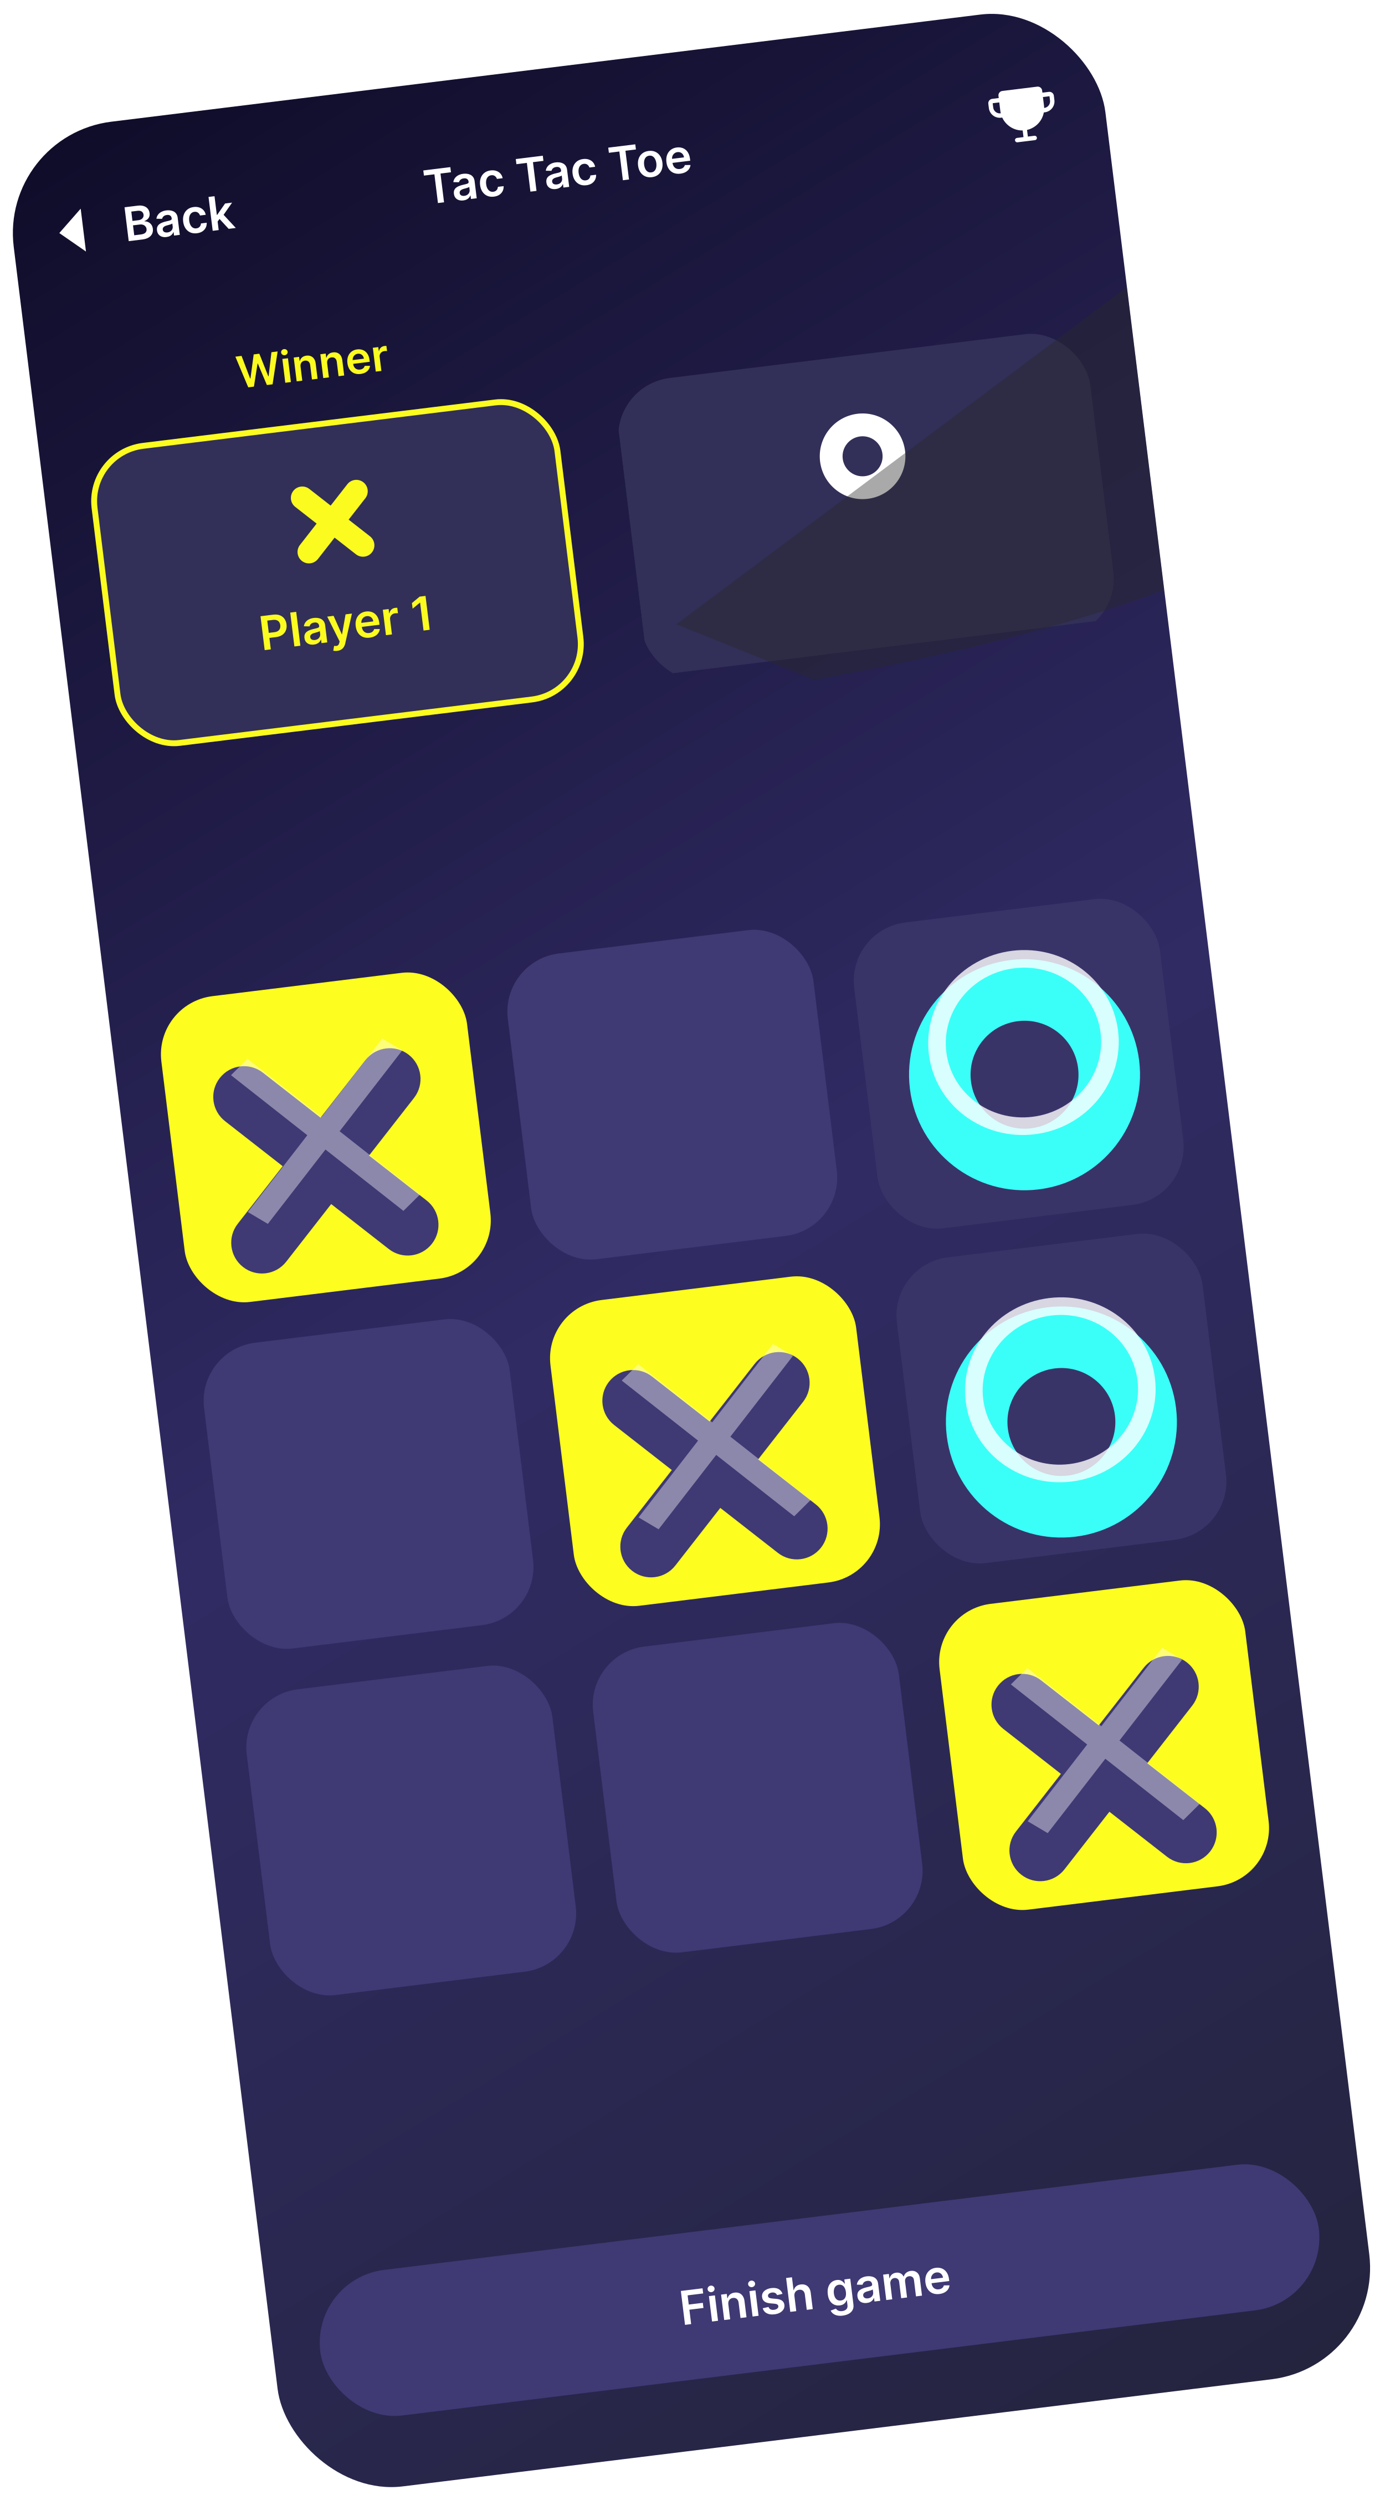 <svg width="312" height="563" viewBox="0 0 312 563" fill="none" xmlns="http://www.w3.org/2000/svg">
<g clip-path="url(#clip0_1274_16999)">
<rect y="30.496" width="247.783" height="536.532" rx="25.278" transform="rotate(-7.025 0 30.496)" fill="url(#paint0_linear_1274_16999)"/>
<rect x="34.736" y="225.941" width="69.379" height="69.379" rx="13.215" transform="rotate(-7.025 34.736 225.941)" fill="#FDFD20"/>
<rect x="44.352" y="303.98" width="69.379" height="69.379" rx="13.215" transform="rotate(-7.025 44.352 303.98)" fill="#3F3974"/>
<rect x="53.969" y="382.02" width="69.379" height="69.379" rx="13.215" transform="rotate(-7.025 53.969 382.02)" fill="#3F3974"/>
<rect x="112.775" y="216.324" width="69.379" height="69.379" rx="13.215" transform="rotate(-7.025 112.775 216.324)" fill="#3F3974"/>
<rect x="122.392" y="294.364" width="69.379" height="69.379" rx="13.215" transform="rotate(-7.025 122.392 294.364)" fill="#FDFD20"/>
<g filter="url(#filter0_di_1274_16999)">
<path fill-rule="evenodd" clip-rule="evenodd" d="M180.918 310.377C183.273 307.36 182.737 303.005 179.72 300.65C176.703 298.295 172.348 298.832 169.993 301.849L159.865 314.824L146.889 304.696C143.872 302.341 139.517 302.877 137.162 305.894C134.808 308.911 135.344 313.266 138.361 315.621L151.337 325.749L141.208 338.725C138.853 341.742 139.39 346.096 142.407 348.451C145.424 350.806 149.778 350.27 152.133 347.253L162.262 334.277L175.237 344.406C178.254 346.761 182.609 346.224 184.964 343.207C187.319 340.19 186.782 335.836 183.765 333.481L170.79 323.352L180.918 310.377Z" fill="#3F3974"/>
</g>
<g opacity="0.8" filter="url(#filter1_f_1274_16999)">
<path d="M174.626 305.237L175.636 303.531L174.131 302.639L173.059 304.022L174.626 305.237ZM175.698 305.872L177.265 307.086L178.64 305.311L176.708 304.167L175.698 305.872ZM160.785 323.098L159.559 324.656L161.128 325.89L162.351 324.312L160.785 323.098ZM143.939 309.846L145.164 308.288L143.789 307.206L142.545 308.436L143.939 309.846ZM143.052 310.722L141.658 309.313L140.062 310.892L141.827 312.28L143.052 310.722ZM160.027 324.075L161.594 325.289L162.799 323.734L161.252 322.517L160.027 324.075ZM146.798 341.146L145.231 339.932L143.856 341.707L145.788 342.851L146.798 341.146ZM147.871 341.782L146.86 343.487L148.366 344.379L149.437 342.996L147.871 341.782ZM160.999 324.84L162.225 323.282L160.655 322.047L159.432 323.626L160.999 324.84ZM178.758 338.81L177.533 340.368L178.908 341.45L180.152 340.22L178.758 338.81ZM179.644 337.934L181.038 339.343L182.635 337.764L180.87 336.376L179.644 337.934ZM161.757 323.862L160.19 322.648L158.984 324.204L160.531 325.42L161.757 323.862ZM173.615 306.942L174.687 307.577L176.708 304.167L175.636 303.531L173.615 306.942ZM162.351 324.312L176.192 306.451L173.059 304.022L159.218 321.883L162.351 324.312ZM142.713 311.404L159.559 324.656L162.01 321.54L145.164 308.288L142.713 311.404ZM144.446 312.131L145.333 311.255L142.545 308.436L141.658 309.313L144.446 312.131ZM161.252 322.517L144.278 309.164L141.827 312.28L158.801 325.633L161.252 322.517ZM148.365 342.36L161.594 325.289L158.46 322.861L145.231 339.932L148.365 342.36ZM148.881 340.076L147.809 339.441L145.788 342.851L146.86 343.487L148.881 340.076ZM159.432 323.626L146.304 340.567L149.437 342.996L162.566 326.054L159.432 323.626ZM179.984 337.252L162.225 323.282L159.773 326.398L177.533 340.368L179.984 337.252ZM178.25 336.524L177.364 337.401L180.152 340.22L181.038 339.343L178.25 336.524ZM160.531 325.42L178.419 339.492L180.87 336.376L162.982 322.304L160.531 325.42ZM174.131 304.658L160.19 322.648L163.324 325.077L177.265 307.086L174.131 304.658Z" fill="white" fill-opacity="0.5"/>
</g>
<rect x="132.008" y="372.403" width="69.379" height="69.379" rx="13.215" transform="rotate(-7.025 132.008 372.403)" fill="#3F3974"/>
<g filter="url(#filter2_i_1274_16999)">
<rect x="190.815" y="206.708" width="69.379" height="69.379" rx="13.215" transform="rotate(-7.025 190.815 206.708)" fill="#393468"/>
</g>
<rect x="200.431" y="284.747" width="69.379" height="69.379" rx="13.215" transform="rotate(-7.025 200.431 284.747)" fill="#393468"/>
<rect x="210.048" y="362.787" width="69.379" height="69.379" rx="13.215" transform="rotate(-7.025 210.048 362.787)" fill="#FDFD20"/>
<g filter="url(#filter3_di_1274_16999)">
<path fill-rule="evenodd" clip-rule="evenodd" d="M268.574 378.799C270.929 375.783 270.392 371.428 267.376 369.073C264.359 366.718 260.004 367.254 257.649 370.271L247.52 383.247L234.545 373.118C231.528 370.763 227.173 371.3 224.818 374.317C222.463 377.334 223 381.689 226.017 384.044L238.992 394.172L228.864 407.148C226.509 410.165 227.045 414.519 230.062 416.874C233.079 419.229 237.434 418.693 239.789 415.676L249.918 402.7L262.893 412.829C265.91 415.184 270.265 414.647 272.62 411.63C274.975 408.613 274.438 404.258 271.421 401.903L258.446 391.775L268.574 378.799Z" fill="#3F3974"/>
</g>
<g opacity="0.8" filter="url(#filter4_f_1274_16999)">
<path d="M262.282 373.66L263.292 371.954L261.787 371.062L260.715 372.445L262.282 373.66ZM263.354 374.295L264.921 375.509L266.296 373.734L264.365 372.59L263.354 374.295ZM248.441 391.521L247.215 393.079L248.785 394.313L250.008 392.735L248.441 391.521ZM231.595 378.269L232.82 376.711L231.445 375.629L230.201 376.859L231.595 378.269ZM230.709 379.145L229.315 377.736L227.718 379.315L229.483 380.703L230.709 379.145ZM247.683 392.498L249.25 393.713L250.455 392.157L248.909 390.94L247.683 392.498ZM234.455 409.569L232.888 408.355L231.512 410.13L233.444 411.274L234.455 409.569ZM235.527 410.205L234.516 411.91L236.022 412.802L237.094 411.419L235.527 410.205ZM248.655 393.263L249.881 391.705L248.312 390.471L247.088 392.049L248.655 393.263ZM266.414 407.233L265.189 408.791L266.564 409.873L267.808 408.643L266.414 407.233ZM267.301 406.357L268.695 407.766L270.291 406.187L268.526 404.799L267.301 406.357ZM249.413 392.285L247.846 391.071L246.641 392.627L248.187 393.843L249.413 392.285ZM261.271 375.365L262.344 376L264.365 372.59L263.292 371.954L261.271 375.365ZM250.008 392.735L263.849 374.874L260.715 372.445L246.874 390.306L250.008 392.735ZM230.369 379.827L247.215 393.079L249.666 389.963L232.82 376.711L230.369 379.827ZM232.103 380.554L232.989 379.678L230.201 376.859L229.315 377.736L232.103 380.554ZM248.909 390.94L231.934 377.587L229.483 380.703L246.458 394.056L248.909 390.94ZM236.021 410.783L249.25 393.713L246.116 391.284L232.888 408.355L236.021 410.783ZM236.537 408.499L235.465 407.864L233.444 411.274L234.516 411.91L236.537 408.499ZM247.088 392.049L233.96 408.99L237.094 411.419L250.222 394.477L247.088 392.049ZM267.64 405.675L249.881 391.705L247.43 394.821L265.189 408.791L267.64 405.675ZM265.907 404.948L265.02 405.824L267.808 408.643L268.695 407.766L265.907 404.948ZM248.187 393.843L266.075 407.915L268.526 404.799L250.639 390.727L248.187 393.843ZM261.787 373.081L247.846 391.071L250.98 393.5L264.921 375.509L261.787 373.081Z" fill="white" fill-opacity="0.5"/>
</g>
<g filter="url(#filter5_di_1274_16999)">
<path fill-rule="evenodd" clip-rule="evenodd" d="M229.311 224.667C222.647 225.488 217.911 231.556 218.732 238.219C219.553 244.883 225.621 249.619 232.285 248.798C238.948 247.977 243.684 241.909 242.863 235.246C242.042 228.582 235.975 223.846 229.311 224.667ZM204.977 239.915C203.219 225.654 213.355 212.669 227.616 210.912C241.876 209.154 254.861 219.29 256.619 233.551C258.376 247.811 248.24 260.796 233.98 262.554C219.719 264.311 206.734 254.175 204.977 239.915Z" fill="#3AFFF8"/>
</g>
<g opacity="0.8" filter="url(#filter6_f_1274_16999)">
<ellipse cx="230.556" cy="234.765" rx="19.492" ry="18.831" transform="rotate(-7.025 230.556 234.765)" stroke="white" stroke-width="3.965"/>
</g>
<g filter="url(#filter7_di_1274_16999)">
<path fill-rule="evenodd" clip-rule="evenodd" d="M237.616 302.868C230.953 303.69 226.216 309.757 227.037 316.421C227.859 323.084 233.926 327.82 240.59 326.999C247.253 326.178 251.989 320.111 251.168 313.447C250.347 306.784 244.28 302.047 237.616 302.868ZM213.282 318.116C211.525 303.855 221.661 290.87 235.921 289.113C250.182 287.356 263.167 297.492 264.924 311.752C266.681 326.013 256.545 338.998 242.285 340.755C228.024 342.512 215.039 332.376 213.282 318.116Z" fill="#3AFFF8"/>
</g>
<g opacity="0.8" filter="url(#filter8_f_1274_16999)">
<ellipse cx="238.861" cy="312.967" rx="19.492" ry="18.831" transform="rotate(-7.025 238.861 312.967)" stroke="white" stroke-width="3.965"/>
</g>
<g filter="url(#filter9_di_1274_16999)">
<path fill-rule="evenodd" clip-rule="evenodd" d="M93.263 241.953C95.618 238.936 95.081 234.582 92.064 232.227C89.047 229.872 84.692 230.408 82.337 233.425L72.209 246.401L59.233 236.272C56.216 233.917 51.862 234.454 49.507 237.471C47.152 240.488 47.688 244.842 50.705 247.197L63.681 257.326L53.552 270.301C51.197 273.318 51.734 277.673 54.751 280.028C57.768 282.383 62.123 281.846 64.478 278.829L74.606 265.854L87.582 275.982C90.599 278.337 94.953 277.801 97.308 274.784C99.663 271.767 99.126 267.412 96.11 265.057L83.134 254.929L93.263 241.953Z" fill="#3F3974"/>
</g>
<g opacity="0.8" filter="url(#filter10_f_1274_16999)">
<path d="M86.6 236.463L87.61 234.758L86.105 233.866L85.033 235.249L86.6 236.463ZM87.672 237.099L89.239 238.313L90.614 236.538L88.683 235.393L87.672 237.099ZM72.759 254.324L71.533 255.882L73.103 257.117L74.326 255.538L72.759 254.324ZM55.913 241.072L57.138 239.514L55.763 238.432L54.519 239.663L55.913 241.072ZM55.026 241.949L53.632 240.539L52.036 242.118L53.801 243.507L55.026 241.949ZM72.001 255.302L73.568 256.516L74.773 254.961L73.227 253.744L72.001 255.302ZM58.772 272.373L57.206 271.159L55.83 272.934L57.762 274.078L58.772 272.373ZM59.845 273.008L58.834 274.714L60.34 275.606L61.412 274.223L59.845 273.008ZM72.973 256.067L74.199 254.509L72.629 253.274L71.406 254.852L72.973 256.067ZM90.732 270.037L89.507 271.595L90.882 272.677L92.126 271.446L90.732 270.037ZM91.618 269.16L93.013 270.57L94.609 268.991L92.844 267.602L91.618 269.16ZM73.731 255.089L72.164 253.875L70.959 255.43L72.505 256.647L73.731 255.089ZM85.589 238.169L86.661 238.804L88.683 235.393L87.61 234.758L85.589 238.169ZM74.326 255.538L88.166 237.678L85.033 235.249L71.192 253.11L74.326 255.538ZM54.687 242.63L71.533 255.882L73.984 252.766L57.138 239.514L54.687 242.63ZM56.42 243.358L57.307 242.481L54.519 239.663L53.632 240.539L56.42 243.358ZM73.227 253.744L56.252 240.391L53.801 243.507L70.776 256.86L73.227 253.744ZM60.339 273.587L73.568 256.516L70.434 254.088L57.206 271.159L60.339 273.587ZM60.855 271.303L59.783 270.668L57.762 274.078L58.834 274.714L60.855 271.303ZM71.406 254.852L58.278 271.794L61.412 274.223L74.54 257.281L71.406 254.852ZM91.958 268.479L74.199 254.509L71.748 257.625L89.507 271.595L91.958 268.479ZM90.225 267.751L89.338 268.628L92.126 271.446L93.013 270.57L90.225 267.751ZM72.505 256.647L90.393 270.718L92.844 267.602L74.957 253.531L72.505 256.647ZM86.105 235.885L72.164 253.875L75.298 256.303L89.239 238.313L86.105 235.885Z" fill="white" fill-opacity="0.5"/>
</g>
<g filter="url(#filter11_d_1274_16999)">
<rect x="19.031" y="98.72" width="106.381" height="68.718" rx="13.215" transform="rotate(-7.025 19.031 98.72)" fill="#322F58"/>
<rect x="19.767" y="99.295" width="105.06" height="67.397" rx="12.554" transform="rotate(-7.025 19.767 99.295)" stroke="#FBFB20" stroke-width="1.322"/>
</g>
<path d="M59.624 146.402L58.684 138.77L61.545 138.418C62.131 138.346 62.637 138.394 63.061 138.564C63.488 138.733 63.827 138.997 64.078 139.354C64.331 139.709 64.487 140.128 64.547 140.613C64.607 141.102 64.558 141.549 64.398 141.955C64.239 142.36 63.971 142.697 63.596 142.965C63.22 143.231 62.738 143.4 62.149 143.473L60.253 143.706L60.112 142.57L61.823 142.359C62.166 142.317 62.439 142.223 62.643 142.077C62.847 141.93 62.988 141.747 63.067 141.525C63.148 141.303 63.172 141.057 63.138 140.786C63.105 140.515 63.022 140.284 62.89 140.091C62.76 139.897 62.578 139.757 62.343 139.67C62.109 139.58 61.82 139.557 61.475 139.599L60.208 139.755L61.006 146.231L59.624 146.402ZM66.725 137.78L67.666 145.411L66.317 145.577L65.376 137.946L66.725 137.78ZM70.714 145.152C70.351 145.197 70.017 145.173 69.71 145.079C69.406 144.983 69.153 144.817 68.953 144.582C68.755 144.347 68.633 144.042 68.587 143.667C68.547 143.344 68.573 143.069 68.667 142.844C68.76 142.618 68.902 142.429 69.092 142.277C69.283 142.125 69.503 142 69.754 141.904C70.006 141.805 70.27 141.723 70.544 141.659C70.876 141.583 71.144 141.518 71.349 141.465C71.554 141.41 71.7 141.346 71.787 141.275C71.876 141.201 71.913 141.099 71.897 140.97L71.894 140.948C71.86 140.667 71.75 140.46 71.564 140.327C71.379 140.193 71.13 140.146 70.817 140.184C70.486 140.225 70.233 140.329 70.057 140.497C69.884 140.665 69.775 140.851 69.733 141.055L68.451 141.032C68.507 140.672 68.636 140.361 68.835 140.099C69.035 139.835 69.293 139.624 69.609 139.467C69.924 139.307 70.282 139.202 70.682 139.153C70.958 139.119 71.236 139.118 71.517 139.148C71.799 139.179 72.061 139.255 72.306 139.377C72.55 139.495 72.756 139.673 72.924 139.909C73.094 140.146 73.203 140.454 73.25 140.834L73.722 144.664L72.425 144.824L72.328 144.038L72.283 144.043C72.221 144.212 72.124 144.376 71.992 144.533C71.862 144.688 71.691 144.821 71.478 144.933C71.267 145.042 71.012 145.115 70.714 145.152ZM70.942 144.118C71.213 144.085 71.441 144.002 71.626 143.871C71.812 143.737 71.947 143.574 72.032 143.382C72.119 143.19 72.15 142.988 72.124 142.777L72.04 142.103C72.002 142.143 71.934 142.184 71.836 142.226C71.74 142.268 71.632 142.308 71.51 142.346C71.389 142.383 71.269 142.418 71.149 142.451C71.029 142.483 70.926 142.511 70.838 142.534C70.64 142.587 70.465 142.653 70.314 142.735C70.163 142.817 70.048 142.919 69.97 143.042C69.891 143.163 69.863 143.31 69.884 143.484C69.915 143.733 70.029 143.909 70.226 144.013C70.422 144.118 70.661 144.152 70.942 144.118ZM75.976 146.565C75.792 146.588 75.62 146.594 75.46 146.584C75.302 146.575 75.175 146.558 75.079 146.532L75.263 145.443C75.466 145.476 75.644 145.481 75.798 145.46C75.952 145.439 76.081 145.373 76.186 145.265C76.294 145.158 76.376 144.992 76.431 144.765L76.508 144.442L73.713 138.855L75.144 138.679L76.996 142.839L77.055 142.831L77.845 138.346L79.28 138.169L77.779 144.868C77.71 145.184 77.6 145.461 77.45 145.699C77.301 145.939 77.105 146.132 76.863 146.278C76.624 146.426 76.329 146.522 75.976 146.565ZM83.271 143.601C82.698 143.672 82.187 143.614 81.741 143.427C81.296 143.237 80.935 142.936 80.657 142.524C80.379 142.109 80.203 141.602 80.129 141.004C80.057 140.415 80.105 139.884 80.274 139.412C80.445 138.937 80.717 138.551 81.092 138.252C81.466 137.952 81.926 137.767 82.472 137.7C82.825 137.657 83.165 137.673 83.492 137.748C83.821 137.821 84.121 137.961 84.391 138.167C84.663 138.373 84.892 138.65 85.076 138.998C85.26 139.344 85.382 139.767 85.444 140.269L85.495 140.683L80.804 141.261L80.692 140.352L84.09 139.933C84.056 139.675 83.972 139.452 83.838 139.264C83.703 139.074 83.531 138.933 83.32 138.84C83.112 138.747 82.879 138.717 82.621 138.749C82.345 138.783 82.111 138.88 81.919 139.039C81.726 139.197 81.585 139.391 81.495 139.621C81.407 139.849 81.377 140.091 81.406 140.347L81.504 141.141C81.545 141.473 81.641 141.752 81.793 141.975C81.943 142.196 82.136 142.356 82.37 142.456C82.604 142.554 82.867 142.584 83.16 142.548C83.357 142.524 83.531 142.475 83.683 142.4C83.835 142.324 83.963 142.223 84.066 142.1C84.169 141.976 84.241 141.83 84.281 141.661L85.558 141.647C85.519 141.99 85.403 142.299 85.21 142.575C85.019 142.848 84.76 143.075 84.431 143.254C84.103 143.43 83.716 143.546 83.271 143.601ZM86.944 143.035L86.238 137.312L87.546 137.151L87.664 138.104L87.723 138.097C87.787 137.754 87.934 137.477 88.166 137.267C88.399 137.054 88.68 136.928 89.008 136.887C89.082 136.878 89.166 136.872 89.259 136.868C89.354 136.861 89.433 136.86 89.497 136.865L89.65 138.106C89.59 138.093 89.497 138.087 89.371 138.087C89.248 138.085 89.129 138.09 89.014 138.104C88.768 138.135 88.554 138.215 88.371 138.346C88.19 138.475 88.055 138.639 87.966 138.839C87.877 139.039 87.848 139.261 87.878 139.504L88.293 142.869L86.944 143.035ZM95.855 134.19L96.795 141.821L95.413 141.991L94.638 135.705L94.594 135.711L92.95 137.071L92.793 135.804L94.54 134.352L95.855 134.19Z" fill="#FBFB20"/>
<path fill-rule="evenodd" clip-rule="evenodd" d="M82.295 112.207C83.168 111.089 82.969 109.474 81.85 108.601C80.732 107.728 79.117 107.927 78.244 109.045L74.488 113.856L69.677 110.101C68.558 109.228 66.944 109.427 66.071 110.545C65.198 111.664 65.396 113.279 66.515 114.152L71.326 117.907L67.571 122.718C66.698 123.837 66.897 125.452 68.015 126.325C69.134 127.198 70.748 126.999 71.622 125.881L75.377 121.069L80.188 124.825C81.307 125.698 82.922 125.499 83.795 124.38C84.668 123.262 84.469 121.647 83.35 120.774L78.539 117.018L82.295 112.207Z" fill="#FBFB20"/>
<path d="M55.923 87.221L53.022 80.316L54.416 80.144L56.353 85.243L56.419 85.234L57.148 79.807L58.416 79.651L60.444 84.742L60.507 84.734L61.148 79.314L62.541 79.143L61.404 86.546L60.125 86.703L58.075 81.86L58.019 81.867L57.202 87.064L55.923 87.221ZM64.266 86.193L63.605 80.827L64.869 80.672L65.53 86.037L64.266 86.193ZM64.146 79.988C63.946 80.012 63.766 79.967 63.605 79.852C63.444 79.735 63.352 79.582 63.328 79.393C63.305 79.202 63.357 79.032 63.485 78.881C63.613 78.728 63.777 78.639 63.977 78.615C64.18 78.59 64.361 78.636 64.519 78.754C64.68 78.869 64.772 79.022 64.796 79.213C64.819 79.401 64.767 79.572 64.639 79.725C64.513 79.875 64.349 79.963 64.146 79.988ZM67.708 82.577L68.095 85.721L66.831 85.877L66.169 80.511L67.378 80.362L67.49 81.274L67.553 81.266C67.64 80.951 67.807 80.688 68.055 80.478C68.306 80.267 68.632 80.137 69.032 80.088C69.403 80.042 69.735 80.082 70.029 80.206C70.326 80.33 70.568 80.533 70.757 80.815C70.947 81.096 71.068 81.452 71.118 81.88L71.539 85.297L70.275 85.453L69.878 82.232C69.834 81.873 69.706 81.604 69.495 81.424C69.286 81.244 69.018 81.174 68.692 81.215C68.471 81.242 68.28 81.315 68.12 81.434C67.962 81.551 67.845 81.706 67.77 81.899C67.697 82.093 67.676 82.319 67.708 82.577ZM73.702 81.839L74.09 84.983L72.825 85.138L72.164 79.773L73.372 79.624L73.485 80.535L73.548 80.528C73.634 80.212 73.801 79.949 74.05 79.739C74.3 79.528 74.626 79.398 75.027 79.349C75.397 79.303 75.729 79.343 76.023 79.467C76.32 79.591 76.563 79.794 76.751 80.076C76.942 80.358 77.062 80.713 77.113 81.142L77.534 84.558L76.269 84.714L75.872 81.493C75.828 81.135 75.7 80.865 75.489 80.686C75.28 80.506 75.013 80.436 74.687 80.476C74.466 80.503 74.275 80.576 74.114 80.695C73.956 80.812 73.839 80.967 73.764 81.161C73.691 81.354 73.67 81.58 73.702 81.839ZM81.208 84.212C80.67 84.278 80.191 84.224 79.772 84.048C79.356 83.87 79.017 83.588 78.757 83.202C78.496 82.813 78.331 82.338 78.262 81.777C78.194 81.225 78.239 80.728 78.397 80.285C78.558 79.84 78.813 79.477 79.164 79.197C79.515 78.915 79.946 78.743 80.459 78.68C80.789 78.639 81.108 78.654 81.415 78.725C81.723 78.793 82.004 78.924 82.257 79.118C82.513 79.311 82.727 79.57 82.899 79.897C83.072 80.221 83.187 80.618 83.245 81.088L83.293 81.476L78.895 82.018L78.79 81.166L81.975 80.773C81.943 80.531 81.864 80.322 81.739 80.146C81.613 79.968 81.451 79.835 81.253 79.748C81.058 79.661 80.84 79.633 80.597 79.663C80.339 79.695 80.12 79.785 79.939 79.935C79.759 80.083 79.627 80.264 79.542 80.481C79.46 80.694 79.432 80.921 79.459 81.161L79.551 81.905C79.589 82.217 79.68 82.478 79.821 82.688C79.963 82.895 80.143 83.045 80.362 83.138C80.582 83.23 80.829 83.258 81.104 83.225C81.288 83.202 81.451 83.156 81.594 83.086C81.736 83.014 81.856 82.92 81.953 82.804C82.049 82.688 82.117 82.551 82.154 82.393L83.351 82.38C83.315 82.701 83.206 82.991 83.025 83.25C82.847 83.506 82.603 83.718 82.295 83.886C81.987 84.052 81.624 84.16 81.208 84.212ZM84.65 83.681L83.989 78.316L85.215 78.164L85.326 79.059L85.381 79.052C85.441 78.73 85.579 78.471 85.796 78.274C86.015 78.074 86.278 77.955 86.586 77.918C86.656 77.909 86.734 77.903 86.821 77.899C86.91 77.893 86.984 77.892 87.044 77.897L87.187 79.06C87.132 79.048 87.044 79.042 86.926 79.042C86.81 79.04 86.699 79.046 86.591 79.059C86.361 79.087 86.16 79.163 85.988 79.286C85.819 79.406 85.692 79.56 85.609 79.747C85.526 79.935 85.498 80.143 85.526 80.371L85.915 83.525L84.65 83.681Z" fill="#FBFB20"/>
<rect x="70.131" y="513.178" width="226.639" height="33.038" rx="16.519" transform="rotate(-7.025 70.131 513.178)" fill="#3F3974"/>
<path d="M154.315 523.533L153.374 515.901L158.263 515.299L158.406 516.458L154.9 516.89L155.155 518.962L158.326 518.571L158.469 519.73L155.298 520.12L155.697 523.362L154.315 523.533ZM160.403 522.782L159.698 517.059L161.047 516.893L161.752 522.616L160.403 522.782ZM160.276 516.163C160.062 516.189 159.87 516.141 159.698 516.019C159.527 515.894 159.428 515.73 159.404 515.529C159.378 515.326 159.434 515.143 159.571 514.983C159.707 514.82 159.882 514.725 160.096 514.699C160.312 514.672 160.504 514.722 160.674 514.847C160.845 514.97 160.943 515.133 160.968 515.336C160.993 515.538 160.938 515.72 160.801 515.883C160.667 516.043 160.492 516.136 160.276 516.163ZM164.075 518.925L164.488 522.279L163.139 522.445L162.434 516.722L163.723 516.563L163.843 517.535L163.91 517.527C164.002 517.191 164.181 516.91 164.446 516.686C164.713 516.461 165.06 516.323 165.487 516.27C165.882 516.221 166.237 516.263 166.551 516.396C166.867 516.529 167.126 516.745 167.327 517.046C167.53 517.346 167.659 517.725 167.713 518.182L168.162 521.826L166.813 521.992L166.39 518.557C166.343 518.174 166.206 517.887 165.981 517.696C165.758 517.504 165.473 517.429 165.125 517.472C164.889 517.501 164.686 517.579 164.515 517.706C164.346 517.83 164.221 517.996 164.141 518.202C164.063 518.409 164.041 518.65 164.075 518.925ZM169.533 521.657L168.828 515.934L170.177 515.768L170.882 521.491L169.533 521.657ZM169.406 515.038C169.192 515.064 169 515.016 168.828 514.894C168.656 514.769 168.558 514.605 168.533 514.404C168.508 514.201 168.564 514.018 168.701 513.858C168.837 513.695 169.012 513.6 169.225 513.574C169.442 513.547 169.634 513.596 169.804 513.722C169.975 513.845 170.073 514.008 170.098 514.211C170.123 514.413 170.067 514.595 169.931 514.758C169.797 514.918 169.622 515.011 169.406 515.038ZM176.274 516.552L175.061 516.838C175.01 516.718 174.935 516.609 174.835 516.51C174.737 516.411 174.612 516.337 174.459 516.288C174.307 516.238 174.127 516.227 173.918 516.252C173.637 516.287 173.409 516.377 173.232 516.522C173.059 516.667 172.985 516.836 173.011 517.03C173.029 517.197 173.107 517.324 173.244 517.414C173.383 517.502 173.603 517.562 173.902 517.593L174.904 517.682C175.459 517.732 175.885 517.867 176.179 518.088C176.476 518.309 176.651 518.624 176.704 519.034C176.746 519.394 176.68 519.725 176.505 520.026C176.333 520.325 176.072 520.574 175.723 520.773C175.375 520.973 174.962 521.102 174.485 521.161C173.784 521.247 173.202 521.17 172.739 520.929C172.275 520.686 171.97 520.307 171.823 519.79L173.123 519.501C173.214 519.752 173.365 519.932 173.575 520.039C173.785 520.147 174.045 520.182 174.356 520.144C174.676 520.104 174.925 520.007 175.103 519.851C175.283 519.695 175.361 519.521 175.337 519.327C175.317 519.163 175.237 519.035 175.097 518.944C174.96 518.853 174.756 518.795 174.485 518.77L173.484 518.685C172.921 518.639 172.491 518.496 172.194 518.258C171.897 518.017 171.724 517.688 171.675 517.27C171.629 516.918 171.687 516.6 171.849 516.318C172.013 516.033 172.261 515.798 172.591 515.614C172.923 515.427 173.318 515.305 173.775 515.249C174.446 515.166 174.991 515.244 175.412 515.482C175.834 515.72 176.122 516.077 176.274 516.552ZM178.963 517.091L179.376 520.444L178.028 520.61L177.087 512.979L178.406 512.817L178.761 515.697L178.828 515.689C178.923 515.349 179.099 515.069 179.356 514.848C179.616 514.625 179.965 514.486 180.402 514.432C180.8 514.383 181.156 514.424 181.472 514.554C181.789 514.684 182.047 514.899 182.248 515.199C182.452 515.5 182.582 515.881 182.639 516.343L183.088 519.987L181.739 520.153L181.315 516.718C181.268 516.333 181.132 516.046 180.907 515.856C180.684 515.665 180.395 515.59 180.04 515.634C179.801 515.664 179.594 515.742 179.418 515.87C179.244 515.994 179.116 516.16 179.033 516.367C178.953 516.574 178.929 516.815 178.963 517.091ZM189.833 521.456C189.349 521.515 188.925 521.501 188.561 521.412C188.197 521.326 187.896 521.186 187.658 520.994C187.42 520.801 187.244 520.577 187.129 520.321L188.307 519.877C188.376 519.982 188.469 520.083 188.587 520.179C188.705 520.278 188.857 520.353 189.042 520.403C189.23 520.456 189.459 520.465 189.73 520.432C190.113 520.385 190.418 520.253 190.646 520.035C190.874 519.821 190.962 519.502 190.91 519.08L190.776 517.995L190.709 518.004C190.657 518.151 190.573 518.307 190.457 518.47C190.343 518.633 190.183 518.777 189.977 518.904C189.773 519.03 189.507 519.113 189.179 519.153C188.739 519.207 188.328 519.153 187.945 518.991C187.564 518.826 187.242 518.551 186.981 518.164C186.721 517.775 186.552 517.269 186.476 516.645C186.398 516.017 186.437 515.474 186.593 515.016C186.75 514.555 186.994 514.191 187.324 513.923C187.654 513.653 188.039 513.491 188.478 513.437C188.814 513.396 189.097 513.419 189.327 513.506C189.559 513.591 189.75 513.705 189.898 513.848C190.047 513.989 190.163 514.124 190.247 514.255L190.322 514.246L190.205 513.3L191.536 513.136L192.252 518.952C192.313 519.442 192.246 519.861 192.052 520.21C191.858 520.559 191.568 520.838 191.183 521.047C190.797 521.256 190.348 521.392 189.833 521.456ZM189.425 518.049C189.711 518.013 189.946 517.914 190.13 517.75C190.314 517.586 190.442 517.367 190.514 517.094C190.586 516.82 190.6 516.5 190.555 516.135C190.51 515.775 190.419 515.466 190.282 515.208C190.146 514.95 189.969 514.759 189.749 514.634C189.532 514.507 189.278 514.462 188.987 514.498C188.687 514.535 188.446 514.644 188.264 514.825C188.082 515.006 187.957 515.24 187.889 515.526C187.82 515.809 187.807 516.123 187.85 516.469C187.893 516.819 187.982 517.119 188.116 517.37C188.252 517.618 188.43 517.803 188.649 517.925C188.871 518.044 189.129 518.085 189.425 518.049ZM195.284 518.601C194.922 518.646 194.587 518.622 194.281 518.528C193.976 518.432 193.724 518.267 193.523 518.031C193.325 517.796 193.203 517.491 193.157 517.116C193.117 516.793 193.144 516.519 193.237 516.293C193.33 516.067 193.472 515.878 193.663 515.726C193.853 515.574 194.074 515.449 194.324 515.353C194.577 515.254 194.84 515.172 195.115 515.108C195.446 515.032 195.714 514.967 195.919 514.914C196.124 514.859 196.27 514.795 196.358 514.724C196.447 514.65 196.483 514.549 196.468 514.419L196.465 514.397C196.43 514.116 196.32 513.909 196.135 513.776C195.949 513.642 195.7 513.595 195.387 513.633C195.057 513.674 194.804 513.778 194.628 513.946C194.454 514.114 194.346 514.3 194.303 514.505L193.021 514.481C193.078 514.121 193.206 513.81 193.406 513.548C193.605 513.284 193.863 513.073 194.179 512.916C194.495 512.756 194.853 512.651 195.253 512.602C195.528 512.568 195.807 512.567 196.088 512.597C196.369 512.628 196.632 512.704 196.876 512.826C197.12 512.944 197.326 513.122 197.494 513.359C197.665 513.595 197.773 513.903 197.82 514.283L198.292 518.113L196.995 518.273L196.898 517.487L196.854 517.492C196.791 517.662 196.694 517.825 196.562 517.982C196.433 518.137 196.261 518.27 196.048 518.382C195.837 518.492 195.582 518.565 195.284 518.601ZM195.513 517.567C195.783 517.534 196.011 517.451 196.197 517.32C196.382 517.186 196.517 517.023 196.602 516.831C196.689 516.639 196.72 516.437 196.694 516.226L196.611 515.552C196.573 515.592 196.505 515.633 196.407 515.675C196.311 515.717 196.202 515.757 196.081 515.795C195.959 515.832 195.839 515.867 195.719 515.9C195.6 515.932 195.496 515.96 195.408 515.984C195.21 516.036 195.036 516.103 194.884 516.184C194.733 516.266 194.618 516.368 194.54 516.491C194.462 516.612 194.433 516.759 194.455 516.933C194.485 517.182 194.599 517.358 194.796 517.462C194.993 517.567 195.232 517.602 195.513 517.567ZM199.648 517.946L198.943 512.223L200.232 512.064L200.352 513.037L200.419 513.028C200.498 512.686 200.664 512.406 200.917 512.188C201.17 511.967 201.488 511.834 201.87 511.787C202.258 511.739 202.596 511.793 202.885 511.949C203.176 512.102 203.396 512.334 203.545 512.643L203.605 512.636C203.693 512.302 203.875 512.023 204.152 511.797C204.432 511.568 204.779 511.428 205.194 511.377C205.72 511.312 206.171 511.426 206.544 511.718C206.918 512.009 207.145 512.474 207.223 513.113L207.697 516.954L206.344 517.121L205.896 513.488C205.853 513.133 205.726 512.885 205.517 512.744C205.308 512.601 205.067 512.546 204.793 512.58C204.468 512.62 204.226 512.753 204.067 512.98C203.911 513.203 203.852 513.477 203.892 513.8L204.332 517.369L203.009 517.532L202.555 513.843C202.518 513.548 202.4 513.323 202.199 513.168C202.001 513.014 201.759 512.954 201.474 512.989C201.28 513.013 201.11 513.085 200.963 513.203C200.816 513.32 200.706 513.473 200.634 513.664C200.561 513.852 200.539 514.064 200.568 514.3L200.997 517.78L199.648 517.946ZM211.613 516.585C211.039 516.656 210.529 516.598 210.082 516.411C209.637 516.221 209.276 515.92 208.998 515.508C208.72 515.093 208.544 514.587 208.471 513.988C208.398 513.399 208.446 512.869 208.615 512.397C208.786 511.922 209.059 511.535 209.433 511.237C209.807 510.936 210.267 510.752 210.814 510.685C211.166 510.641 211.506 510.657 211.833 510.733C212.163 510.806 212.462 510.945 212.732 511.152C213.005 511.358 213.233 511.635 213.417 511.983C213.601 512.328 213.724 512.752 213.786 513.254L213.837 513.667L209.145 514.245L209.033 513.336L212.432 512.917C212.397 512.659 212.313 512.437 212.179 512.249C212.045 512.059 211.872 511.917 211.661 511.825C211.453 511.732 211.22 511.701 210.962 511.733C210.686 511.767 210.452 511.864 210.26 512.024C210.068 512.181 209.926 512.375 209.836 512.606C209.748 512.833 209.719 513.075 209.748 513.331L209.846 514.125C209.887 514.458 209.983 514.736 210.134 514.96C210.285 515.181 210.477 515.341 210.711 515.441C210.945 515.538 211.209 515.568 211.502 515.532C211.698 515.508 211.872 515.459 212.025 515.385C212.176 515.308 212.304 515.208 212.407 515.084C212.511 514.96 212.582 514.814 212.622 514.645L213.899 514.632C213.86 514.974 213.745 515.284 213.552 515.56C213.361 515.833 213.101 516.059 212.773 516.238C212.444 516.415 212.057 516.531 211.613 516.585Z" fill="white"/>
<path d="M95.5 39.542L95.357 38.384L101.445 37.633L101.588 38.792L99.23 39.083L100.027 45.555L98.656 45.724L97.858 39.252L95.5 39.542ZM104.382 45.136C104.02 45.18 103.685 45.156 103.378 45.063C103.074 44.967 102.822 44.801 102.621 44.566C102.423 44.331 102.301 44.025 102.255 43.65C102.215 43.327 102.242 43.053 102.335 42.827C102.428 42.601 102.57 42.412 102.761 42.26C102.951 42.108 103.172 41.984 103.422 41.887C103.675 41.788 103.938 41.706 104.213 41.642C104.544 41.566 104.812 41.502 105.017 41.449C105.222 41.393 105.368 41.33 105.455 41.258C105.545 41.184 105.581 41.083 105.565 40.954L105.563 40.931C105.528 40.651 105.418 40.444 105.233 40.31C105.047 40.176 104.798 40.129 104.485 40.168C104.155 40.208 103.902 40.313 103.725 40.481C103.552 40.648 103.444 40.834 103.401 41.039L102.119 41.015C102.176 40.655 102.304 40.344 102.504 40.083C102.703 39.819 102.961 39.608 103.277 39.45C103.593 39.29 103.951 39.186 104.35 39.136C104.626 39.102 104.905 39.101 105.186 39.132C105.467 39.163 105.73 39.239 105.974 39.36C106.218 39.479 106.424 39.656 106.592 39.893C106.763 40.129 106.871 40.437 106.918 40.817L107.39 44.648L106.093 44.807L105.996 44.021L105.952 44.027C105.889 44.196 105.792 44.359 105.66 44.517C105.531 44.671 105.359 44.805 105.146 44.917C104.935 45.026 104.68 45.099 104.382 45.136ZM104.61 44.101C104.881 44.068 105.109 43.986 105.295 43.854C105.48 43.721 105.615 43.558 105.7 43.366C105.787 43.173 105.818 42.971 105.792 42.76L105.709 42.086C105.671 42.126 105.603 42.167 105.505 42.209C105.409 42.252 105.3 42.291 105.179 42.329C105.057 42.367 104.937 42.402 104.817 42.434C104.698 42.467 104.594 42.494 104.506 42.518C104.308 42.57 104.134 42.637 103.982 42.719C103.831 42.8 103.716 42.903 103.638 43.026C103.56 43.146 103.531 43.294 103.553 43.468C103.583 43.716 103.697 43.892 103.894 43.997C104.091 44.101 104.33 44.136 104.61 44.101ZM111.257 44.285C110.685 44.355 110.179 44.29 109.738 44.09C109.3 43.889 108.943 43.581 108.668 43.166C108.394 42.749 108.222 42.25 108.15 41.672C108.079 41.09 108.127 40.564 108.296 40.091C108.465 39.617 108.737 39.23 109.114 38.931C109.493 38.63 109.962 38.445 110.521 38.376C110.985 38.319 111.407 38.354 111.786 38.481C112.167 38.606 112.483 38.81 112.735 39.094C112.987 39.376 113.153 39.721 113.234 40.13L111.944 40.289C111.858 40.019 111.706 39.805 111.487 39.645C111.27 39.483 110.999 39.422 110.674 39.462C110.398 39.496 110.165 39.6 109.975 39.775C109.784 39.947 109.647 40.178 109.564 40.468C109.484 40.758 109.468 41.096 109.515 41.481C109.563 41.871 109.662 42.199 109.811 42.466C109.959 42.73 110.146 42.925 110.371 43.051C110.598 43.174 110.852 43.219 111.132 43.184C111.331 43.16 111.504 43.1 111.651 43.007C111.801 42.91 111.92 42.783 112.009 42.626C112.098 42.469 112.15 42.285 112.164 42.074L113.453 41.915C113.471 42.324 113.396 42.697 113.228 43.036C113.061 43.371 112.81 43.65 112.476 43.87C112.143 44.087 111.736 44.226 111.257 44.285ZM116.332 36.975L116.189 35.817L122.277 35.066L122.42 36.225L120.061 36.516L120.859 42.988L119.488 43.157L118.69 36.685L116.332 36.975ZM125.214 42.569C124.851 42.613 124.517 42.589 124.21 42.496C123.906 42.4 123.653 42.234 123.453 41.999C123.255 41.764 123.133 41.458 123.087 41.083C123.047 40.76 123.074 40.486 123.167 40.26C123.26 40.034 123.402 39.845 123.592 39.693C123.783 39.541 124.004 39.417 124.254 39.32C124.506 39.221 124.77 39.139 125.045 39.075C125.376 38.999 125.644 38.935 125.849 38.882C126.054 38.826 126.2 38.763 126.287 38.691C126.376 38.617 126.413 38.516 126.397 38.387L126.394 38.364C126.36 38.084 126.25 37.877 126.064 37.743C125.879 37.609 125.63 37.562 125.317 37.601C124.986 37.641 124.733 37.746 124.557 37.914C124.384 38.081 124.275 38.267 124.233 38.472L122.951 38.448C123.008 38.088 123.136 37.777 123.336 37.516C123.535 37.252 123.793 37.041 124.109 36.883C124.424 36.723 124.782 36.619 125.182 36.569C125.458 36.535 125.736 36.534 126.018 36.565C126.299 36.596 126.562 36.672 126.806 36.793C127.05 36.912 127.256 37.089 127.424 37.326C127.594 37.562 127.703 37.87 127.75 38.25L128.222 42.081L126.925 42.24L126.828 41.454L126.783 41.46C126.721 41.629 126.624 41.792 126.492 41.95C126.362 42.104 126.191 42.238 125.978 42.35C125.767 42.459 125.512 42.532 125.214 42.569ZM125.442 41.534C125.713 41.501 125.941 41.419 126.127 41.287C126.312 41.154 126.447 40.991 126.532 40.799C126.619 40.606 126.65 40.404 126.624 40.193L126.54 39.519C126.502 39.559 126.434 39.6 126.336 39.642C126.241 39.684 126.132 39.724 126.011 39.762C125.889 39.8 125.769 39.835 125.649 39.867C125.529 39.9 125.426 39.927 125.338 39.951C125.14 40.003 124.965 40.07 124.814 40.152C124.663 40.233 124.548 40.336 124.47 40.459C124.391 40.579 124.363 40.727 124.384 40.901C124.415 41.149 124.529 41.325 124.726 41.43C124.923 41.534 125.161 41.569 125.442 41.534ZM132.088 41.718C131.517 41.788 131.011 41.723 130.57 41.523C130.132 41.322 129.775 41.014 129.499 40.599C129.226 40.182 129.053 39.683 128.982 39.105C128.911 38.523 128.959 37.997 129.128 37.524C129.296 37.05 129.569 36.663 129.946 36.364C130.325 36.063 130.794 35.878 131.353 35.809C131.817 35.752 132.239 35.787 132.618 35.914C132.999 36.039 133.315 36.243 133.567 36.527C133.819 36.809 133.985 37.154 134.065 37.563L132.776 37.722C132.69 37.452 132.537 37.238 132.318 37.078C132.102 36.916 131.831 36.855 131.505 36.895C131.23 36.929 130.997 37.033 130.806 37.208C130.616 37.38 130.479 37.611 130.396 37.901C130.316 38.191 130.299 38.529 130.347 38.914C130.395 39.304 130.493 39.632 130.642 39.899C130.791 40.163 130.978 40.358 131.202 40.484C131.429 40.607 131.683 40.652 131.964 40.617C132.163 40.593 132.336 40.533 132.483 40.44C132.632 40.343 132.752 40.216 132.841 40.059C132.93 39.902 132.982 39.718 132.996 39.507L134.285 39.348C134.303 39.757 134.228 40.13 134.06 40.469C133.892 40.804 133.642 41.083 133.308 41.303C132.974 41.52 132.568 41.659 132.088 41.718ZM137.163 34.408L137.02 33.25L143.109 32.499L143.252 33.658L140.893 33.949L141.691 40.421L140.319 40.59L139.522 34.118L137.163 34.408ZM146.844 39.9C146.285 39.968 145.785 39.905 145.345 39.71C144.905 39.514 144.544 39.209 144.264 38.795C143.986 38.38 143.81 37.878 143.738 37.286C143.665 36.695 143.713 36.163 143.881 35.691C144.053 35.219 144.328 34.834 144.708 34.538C145.087 34.241 145.556 34.059 146.115 33.99C146.674 33.921 147.174 33.984 147.614 34.18C148.054 34.375 148.413 34.681 148.692 35.099C148.973 35.515 149.149 36.019 149.222 36.611C149.295 37.202 149.246 37.732 149.074 38.202C148.905 38.672 148.631 39.055 148.251 39.352C147.872 39.648 147.402 39.831 146.844 39.9ZM146.718 38.818C147.021 38.781 147.264 38.666 147.447 38.475C147.63 38.281 147.754 38.036 147.818 37.74C147.885 37.445 147.897 37.123 147.854 36.775C147.811 36.425 147.721 36.115 147.585 35.844C147.45 35.571 147.27 35.362 147.046 35.218C146.821 35.074 146.558 35.021 146.255 35.058C145.944 35.097 145.696 35.213 145.511 35.407C145.328 35.601 145.203 35.847 145.136 36.146C145.072 36.441 145.061 36.764 145.105 37.114C145.147 37.462 145.236 37.771 145.37 38.042C145.507 38.313 145.688 38.52 145.912 38.664C146.139 38.805 146.407 38.856 146.718 38.818ZM153.265 39.108C152.691 39.179 152.18 39.121 151.734 38.934C151.289 38.744 150.928 38.443 150.65 38.031C150.372 37.616 150.196 37.11 150.123 36.511C150.05 35.922 150.098 35.392 150.267 34.919C150.438 34.444 150.711 34.058 151.085 33.76C151.459 33.459 151.919 33.275 152.466 33.207C152.818 33.164 153.158 33.18 153.485 33.256C153.815 33.329 154.114 33.468 154.384 33.675C154.657 33.88 154.885 34.157 155.069 34.506C155.253 34.851 155.376 35.275 155.438 35.776L155.489 36.19L150.797 36.768L150.685 35.859L154.084 35.44C154.049 35.182 153.965 34.959 153.831 34.772C153.697 34.581 153.524 34.44 153.313 34.347C153.105 34.255 152.872 34.224 152.614 34.256C152.338 34.29 152.104 34.387 151.912 34.547C151.719 34.704 151.578 34.898 151.488 35.128C151.4 35.356 151.371 35.598 151.4 35.854L151.497 36.648C151.539 36.981 151.635 37.259 151.786 37.482C151.936 37.703 152.129 37.864 152.363 37.964C152.597 38.061 152.861 38.091 153.154 38.055C153.35 38.031 153.524 37.982 153.676 37.908C153.828 37.831 153.956 37.731 154.059 37.607C154.163 37.483 154.234 37.337 154.274 37.168L155.551 37.155C155.512 37.497 155.396 37.807 155.204 38.083C155.013 38.356 154.753 38.582 154.425 38.761C154.096 38.938 153.709 39.053 153.265 39.108Z" fill="white"/>
<path d="M28.997 54.308L28.057 46.677L30.978 46.317C31.529 46.249 31.999 46.279 32.385 46.408C32.774 46.534 33.077 46.735 33.295 47.011C33.516 47.286 33.65 47.613 33.696 47.99C33.734 48.301 33.707 48.574 33.615 48.81C33.523 49.043 33.385 49.24 33.2 49.402C33.016 49.563 32.803 49.689 32.562 49.779L32.572 49.854C32.844 49.835 33.114 49.887 33.381 50.008C33.65 50.126 33.881 50.312 34.074 50.565C34.267 50.819 34.387 51.139 34.434 51.527C34.483 51.922 34.431 52.289 34.279 52.628C34.126 52.965 33.868 53.247 33.506 53.476C33.143 53.705 32.67 53.855 32.086 53.927L28.997 54.308ZM30.237 52.982L31.724 52.799C32.226 52.737 32.575 52.597 32.773 52.379C32.973 52.157 33.054 51.895 33.016 51.592C32.989 51.366 32.907 51.169 32.773 51.002C32.639 50.832 32.462 50.707 32.243 50.628C32.024 50.547 31.771 50.524 31.486 50.559L29.962 50.747L30.237 52.982ZM29.839 49.752L31.207 49.583C31.445 49.554 31.655 49.484 31.835 49.373C32.015 49.261 32.15 49.117 32.24 48.942C32.331 48.764 32.363 48.563 32.336 48.34C32.299 48.044 32.165 47.813 31.933 47.648C31.703 47.482 31.384 47.424 30.977 47.474L29.58 47.647L29.839 49.752ZM37.495 53.378C37.132 53.423 36.797 53.398 36.491 53.305C36.187 53.209 35.934 53.043 35.734 52.808C35.536 52.573 35.414 52.267 35.367 51.892C35.328 51.569 35.354 51.295 35.448 51.069C35.541 50.843 35.683 50.654 35.873 50.502C36.064 50.35 36.284 50.226 36.535 50.13C36.787 50.03 37.051 49.949 37.325 49.885C37.656 49.809 37.925 49.744 38.13 49.691C38.335 49.635 38.481 49.572 38.568 49.501C38.657 49.427 38.694 49.325 38.678 49.196L38.675 49.174C38.641 48.893 38.531 48.686 38.345 48.552C38.16 48.419 37.91 48.371 37.597 48.41C37.267 48.451 37.014 48.555 36.838 48.723C36.664 48.891 36.556 49.077 36.513 49.281L35.232 49.258C35.288 48.898 35.416 48.587 35.616 48.325C35.816 48.061 36.074 47.85 36.389 47.693C36.705 47.533 37.063 47.428 37.463 47.379C37.739 47.345 38.017 47.343 38.298 47.374C38.58 47.405 38.842 47.481 39.087 47.602C39.331 47.721 39.537 47.899 39.705 48.135C39.875 48.371 39.984 48.679 40.03 49.06L40.502 52.89L39.206 53.05L39.109 52.264L39.064 52.269C39.002 52.438 38.905 52.602 38.773 52.759C38.643 52.914 38.472 53.047 38.258 53.159C38.047 53.268 37.793 53.341 37.495 53.378ZM37.723 52.344C37.994 52.31 38.222 52.228 38.407 52.097C38.593 51.963 38.728 51.8 38.812 51.608C38.9 51.416 38.93 51.214 38.904 51.003L38.821 50.328C38.783 50.368 38.715 50.409 38.617 50.452C38.521 50.494 38.413 50.534 38.291 50.571C38.17 50.609 38.049 50.644 37.93 50.676C37.81 50.709 37.706 50.737 37.619 50.76C37.421 50.812 37.246 50.879 37.095 50.961C36.944 51.043 36.829 51.145 36.751 51.268C36.672 51.389 36.644 51.536 36.665 51.71C36.696 51.958 36.809 52.135 37.006 52.239C37.203 52.343 37.442 52.378 37.723 52.344ZM44.369 52.527C43.798 52.597 43.292 52.532 42.851 52.332C42.413 52.131 42.056 51.824 41.78 51.409C41.507 50.991 41.334 50.493 41.263 49.914C41.191 49.333 41.24 48.806 41.409 48.334C41.577 47.859 41.85 47.472 42.227 47.174C42.605 46.872 43.074 46.687 43.633 46.618C44.098 46.561 44.52 46.596 44.898 46.724C45.279 46.848 45.596 47.052 45.848 47.337C46.099 47.618 46.265 47.964 46.346 48.372L45.057 48.531C44.971 48.262 44.818 48.047 44.599 47.888C44.383 47.725 44.111 47.664 43.786 47.704C43.51 47.738 43.277 47.842 43.087 48.017C42.896 48.19 42.76 48.421 42.677 48.711C42.597 49.001 42.58 49.338 42.628 49.723C42.676 50.113 42.774 50.441 42.923 50.708C43.072 50.972 43.258 51.167 43.483 51.293C43.71 51.417 43.964 51.461 44.245 51.426C44.443 51.402 44.617 51.343 44.764 51.249C44.913 51.152 45.032 51.026 45.122 50.868C45.211 50.711 45.262 50.527 45.277 50.316L46.566 50.157C46.584 50.566 46.508 50.94 46.341 51.278C46.173 51.614 45.922 51.892 45.589 52.112C45.255 52.33 44.848 52.468 44.369 52.527ZM48.923 50.029L48.718 48.401L48.935 48.375L50.708 45.822L52.284 45.628L50.101 48.757L49.822 48.791L48.923 50.029ZM47.915 51.977L46.974 44.346L48.323 44.179L49.263 51.81L47.915 51.977ZM51.507 51.534L49.322 49.159L50.115 48.097L53.12 51.335L51.507 51.534Z" fill="white"/>
<path d="M13.361 52.484L18.177 46.989L19.367 56.644L13.361 52.484Z" fill="white"/>
<path d="M236.298 20.685L234.823 20.867L234.762 20.375C234.73 20.114 234.595 19.877 234.388 19.715C234.181 19.553 233.918 19.48 233.657 19.512L225.788 20.482C225.527 20.514 225.29 20.649 225.128 20.856C224.966 21.063 224.893 21.326 224.925 21.587L224.986 22.079L223.502 22.262C223.242 22.294 223.004 22.428 222.843 22.636C222.681 22.843 222.608 23.106 222.64 23.366L222.761 24.35C222.842 25.002 223.179 25.595 223.696 25.999C224.214 26.404 224.871 26.586 225.523 26.506L225.772 26.476C226.592 28.243 228.391 29.42 230.379 29.377L230.564 30.878L229.088 31.06C228.958 31.076 228.839 31.143 228.758 31.247C228.677 31.351 228.641 31.482 228.657 31.613C228.673 31.743 228.74 31.862 228.844 31.943C228.948 32.023 229.079 32.06 229.21 32.044L233.144 31.559C233.275 31.543 233.394 31.476 233.474 31.372C233.555 31.268 233.592 31.137 233.576 31.006C233.56 30.876 233.492 30.757 233.389 30.677C233.285 30.596 233.154 30.559 233.023 30.575L231.548 30.757L231.363 29.257C232.309 29.043 233.171 28.555 233.843 27.855C234.515 27.156 234.967 26.275 235.143 25.321L235.368 25.293C236.02 25.212 236.613 24.876 237.017 24.358C237.422 23.84 237.604 23.183 237.524 22.531L237.403 21.547C237.371 21.287 237.236 21.049 237.029 20.888C236.822 20.726 236.559 20.653 236.298 20.685V20.685ZM225.402 25.523C225.011 25.57 224.617 25.461 224.306 25.218C223.995 24.976 223.794 24.62 223.745 24.229L223.624 23.245L225.107 23.062L225.343 24.974C225.365 25.157 225.398 25.339 225.441 25.518L225.402 25.523ZM236.541 22.652C236.588 23.043 236.479 23.438 236.236 23.748C235.994 24.059 235.638 24.261 235.247 24.309L235.223 24.312C235.219 24.148 235.207 23.983 235.186 23.818L234.944 21.85L236.419 21.669L236.541 22.652Z" fill="white"/>
<g clip-path="url(#clip1_1274_16999)">
<g filter="url(#filter12_d_1274_16999)">
<rect x="137.757" y="84.09" width="107.042" height="68.718" rx="13.215" transform="rotate(-7.025 137.757 84.09)" fill="#322F58"/>
</g>
<path fill-rule="evenodd" clip-rule="evenodd" d="M193.764 98.278C191.293 98.583 189.537 100.833 189.842 103.303C190.146 105.774 192.396 107.53 194.867 107.226C197.337 106.921 199.094 104.672 198.789 102.201C198.485 99.73 196.235 97.974 193.764 98.278ZM184.741 103.932C184.09 98.644 187.848 93.83 193.136 93.178C198.423 92.527 203.238 96.285 203.889 101.572C204.541 106.86 200.783 111.675 195.495 112.326C190.208 112.978 185.393 109.22 184.741 103.932Z" fill="white"/>
</g>
<g filter="url(#filter13_f_1274_16999)">
<path d="M281.687 112.508C296.354 128.604 222.269 146.251 183.393 153.063L152.346 140.587L258.836 60.945C258.894 64.976 258.609 74.522 257.006 80.456C255.001 87.873 263.354 92.389 281.687 112.508Z" fill="#292929" fill-opacity="0.4"/>
</g>
</g>
<defs>
<filter id="filter0_di_1274_16999" x="130.409" y="296.54" width="61.309" height="61.308" filterUnits="userSpaceOnUse" color-interpolation-filters="sRGB">
<feFlood flood-opacity="0" result="BackgroundImageFix"/>
<feColorMatrix in="SourceAlpha" type="matrix" values="0 0 0 0 0 0 0 0 0 0 0 0 0 0 0 0 0 0 127 0" result="hardAlpha"/>
<feOffset dy="2.643"/>
<feGaussianBlur stdDeviation="2.643"/>
<feComposite in2="hardAlpha" operator="out"/>
<feColorMatrix type="matrix" values="0 0 0 0 0.171 0 0 0 0 0.159 0 0 0 0 0.275 0 0 0 0.25 0"/>
<feBlend mode="normal" in2="BackgroundImageFix" result="effect1_dropShadow_1274_16999"/>
<feBlend mode="normal" in="SourceGraphic" in2="effect1_dropShadow_1274_16999" result="shape"/>
<feColorMatrix in="SourceAlpha" type="matrix" values="0 0 0 0 0 0 0 0 0 0 0 0 0 0 0 0 0 0 127 0" result="hardAlpha"/>
<feOffset dy="2.643"/>
<feGaussianBlur stdDeviation="2.313"/>
<feComposite in2="hardAlpha" operator="arithmetic" k2="-1" k3="1"/>
<feColorMatrix type="matrix" values="0 0 0 0 0 0 0 0 0 0 0 0 0 0 0 0 0 0 0.25 0"/>
<feBlend mode="normal" in2="shape" result="effect2_innerShadow_1274_16999"/>
</filter>
<filter id="filter1_f_1274_16999" x="137.419" y="299.996" width="47.859" height="47.026" filterUnits="userSpaceOnUse" color-interpolation-filters="sRGB">
<feFlood flood-opacity="0" result="BackgroundImageFix"/>
<feBlend mode="normal" in="SourceGraphic" in2="BackgroundImageFix" result="shape"/>
<feGaussianBlur stdDeviation="1.322" result="effect1_foregroundBlur_1274_16999"/>
</filter>
<filter id="filter2_i_1274_16999" x="192.331" y="199.738" width="74.312" height="76.955" filterUnits="userSpaceOnUse" color-interpolation-filters="sRGB">
<feFlood flood-opacity="0" result="BackgroundImageFix"/>
<feBlend mode="normal" in="SourceGraphic" in2="BackgroundImageFix" result="shape"/>
<feColorMatrix in="SourceAlpha" type="matrix" values="0 0 0 0 0 0 0 0 0 0 0 0 0 0 0 0 0 0 127 0" result="hardAlpha"/>
<feOffset dy="2.643"/>
<feGaussianBlur stdDeviation="2.313"/>
<feComposite in2="hardAlpha" operator="arithmetic" k2="-1" k3="1"/>
<feColorMatrix type="matrix" values="0 0 0 0 0 0 0 0 0 0 0 0 0 0 0 0 0 0 0.25 0"/>
<feBlend mode="normal" in2="shape" result="effect1_innerShadow_1274_16999"/>
</filter>
<filter id="filter3_di_1274_16999" x="218.065" y="364.962" width="61.309" height="61.308" filterUnits="userSpaceOnUse" color-interpolation-filters="sRGB">
<feFlood flood-opacity="0" result="BackgroundImageFix"/>
<feColorMatrix in="SourceAlpha" type="matrix" values="0 0 0 0 0 0 0 0 0 0 0 0 0 0 0 0 0 0 127 0" result="hardAlpha"/>
<feOffset dy="2.643"/>
<feGaussianBlur stdDeviation="2.643"/>
<feComposite in2="hardAlpha" operator="out"/>
<feColorMatrix type="matrix" values="0 0 0 0 0.171 0 0 0 0 0.159 0 0 0 0 0.275 0 0 0 0.25 0"/>
<feBlend mode="normal" in2="BackgroundImageFix" result="effect1_dropShadow_1274_16999"/>
<feBlend mode="normal" in="SourceGraphic" in2="effect1_dropShadow_1274_16999" result="shape"/>
<feColorMatrix in="SourceAlpha" type="matrix" values="0 0 0 0 0 0 0 0 0 0 0 0 0 0 0 0 0 0 127 0" result="hardAlpha"/>
<feOffset dy="2.643"/>
<feGaussianBlur stdDeviation="2.313"/>
<feComposite in2="hardAlpha" operator="arithmetic" k2="-1" k3="1"/>
<feColorMatrix type="matrix" values="0 0 0 0 0 0 0 0 0 0 0 0 0 0 0 0 0 0 0.25 0"/>
<feBlend mode="normal" in2="shape" result="effect2_innerShadow_1274_16999"/>
</filter>
<filter id="filter4_f_1274_16999" x="225.075" y="368.419" width="47.859" height="47.026" filterUnits="userSpaceOnUse" color-interpolation-filters="sRGB">
<feFlood flood-opacity="0" result="BackgroundImageFix"/>
<feBlend mode="normal" in="SourceGraphic" in2="BackgroundImageFix" result="shape"/>
<feGaussianBlur stdDeviation="1.322" result="effect1_foregroundBlur_1274_16999"/>
</filter>
<filter id="filter5_di_1274_16999" x="199.493" y="208.071" width="62.61" height="62.61" filterUnits="userSpaceOnUse" color-interpolation-filters="sRGB">
<feFlood flood-opacity="0" result="BackgroundImageFix"/>
<feColorMatrix in="SourceAlpha" type="matrix" values="0 0 0 0 0 0 0 0 0 0 0 0 0 0 0 0 0 0 127 0" result="hardAlpha"/>
<feOffset dy="2.643"/>
<feGaussianBlur stdDeviation="2.643"/>
<feComposite in2="hardAlpha" operator="out"/>
<feColorMatrix type="matrix" values="0 0 0 0 0.171 0 0 0 0 0.159 0 0 0 0 0.275 0 0 0 0.25 0"/>
<feBlend mode="normal" in2="BackgroundImageFix" result="effect1_dropShadow_1274_16999"/>
<feBlend mode="normal" in="SourceGraphic" in2="effect1_dropShadow_1274_16999" result="shape"/>
<feColorMatrix in="SourceAlpha" type="matrix" values="0 0 0 0 0 0 0 0 0 0 0 0 0 0 0 0 0 0 127 0" result="hardAlpha"/>
<feOffset dy="2.643"/>
<feGaussianBlur stdDeviation="2.313"/>
<feComposite in2="hardAlpha" operator="arithmetic" k2="-1" k3="1"/>
<feColorMatrix type="matrix" values="0 0 0 0 0 0 0 0 0 0 0 0 0 0 0 0 0 0 0.25 0"/>
<feBlend mode="normal" in2="shape" result="effect2_innerShadow_1274_16999"/>
</filter>
<filter id="filter6_f_1274_16999" x="206.445" y="211.297" width="48.221" height="46.937" filterUnits="userSpaceOnUse" color-interpolation-filters="sRGB">
<feFlood flood-opacity="0" result="BackgroundImageFix"/>
<feBlend mode="normal" in="SourceGraphic" in2="BackgroundImageFix" result="shape"/>
<feGaussianBlur stdDeviation="1.322" result="effect1_foregroundBlur_1274_16999"/>
</filter>
<filter id="filter7_di_1274_16999" x="207.798" y="286.272" width="62.61" height="62.61" filterUnits="userSpaceOnUse" color-interpolation-filters="sRGB">
<feFlood flood-opacity="0" result="BackgroundImageFix"/>
<feColorMatrix in="SourceAlpha" type="matrix" values="0 0 0 0 0 0 0 0 0 0 0 0 0 0 0 0 0 0 127 0" result="hardAlpha"/>
<feOffset dy="2.643"/>
<feGaussianBlur stdDeviation="2.643"/>
<feComposite in2="hardAlpha" operator="out"/>
<feColorMatrix type="matrix" values="0 0 0 0 0.171 0 0 0 0 0.159 0 0 0 0 0.275 0 0 0 0.25 0"/>
<feBlend mode="normal" in2="BackgroundImageFix" result="effect1_dropShadow_1274_16999"/>
<feBlend mode="normal" in="SourceGraphic" in2="effect1_dropShadow_1274_16999" result="shape"/>
<feColorMatrix in="SourceAlpha" type="matrix" values="0 0 0 0 0 0 0 0 0 0 0 0 0 0 0 0 0 0 127 0" result="hardAlpha"/>
<feOffset dy="2.643"/>
<feGaussianBlur stdDeviation="2.313"/>
<feComposite in2="hardAlpha" operator="arithmetic" k2="-1" k3="1"/>
<feColorMatrix type="matrix" values="0 0 0 0 0 0 0 0 0 0 0 0 0 0 0 0 0 0 0.25 0"/>
<feBlend mode="normal" in2="shape" result="effect2_innerShadow_1274_16999"/>
</filter>
<filter id="filter8_f_1274_16999" x="214.751" y="289.498" width="48.221" height="46.937" filterUnits="userSpaceOnUse" color-interpolation-filters="sRGB">
<feFlood flood-opacity="0" result="BackgroundImageFix"/>
<feBlend mode="normal" in="SourceGraphic" in2="BackgroundImageFix" result="shape"/>
<feGaussianBlur stdDeviation="1.322" result="effect1_foregroundBlur_1274_16999"/>
</filter>
<filter id="filter9_di_1274_16999" x="42.753" y="228.116" width="61.309" height="61.308" filterUnits="userSpaceOnUse" color-interpolation-filters="sRGB">
<feFlood flood-opacity="0" result="BackgroundImageFix"/>
<feColorMatrix in="SourceAlpha" type="matrix" values="0 0 0 0 0 0 0 0 0 0 0 0 0 0 0 0 0 0 127 0" result="hardAlpha"/>
<feOffset dy="2.643"/>
<feGaussianBlur stdDeviation="2.643"/>
<feComposite in2="hardAlpha" operator="out"/>
<feColorMatrix type="matrix" values="0 0 0 0 0.171 0 0 0 0 0.159 0 0 0 0 0.275 0 0 0 0.25 0"/>
<feBlend mode="normal" in2="BackgroundImageFix" result="effect1_dropShadow_1274_16999"/>
<feBlend mode="normal" in="SourceGraphic" in2="effect1_dropShadow_1274_16999" result="shape"/>
<feColorMatrix in="SourceAlpha" type="matrix" values="0 0 0 0 0 0 0 0 0 0 0 0 0 0 0 0 0 0 127 0" result="hardAlpha"/>
<feOffset dy="2.643"/>
<feGaussianBlur stdDeviation="2.313"/>
<feComposite in2="hardAlpha" operator="arithmetic" k2="-1" k3="1"/>
<feColorMatrix type="matrix" values="0 0 0 0 0 0 0 0 0 0 0 0 0 0 0 0 0 0 0.25 0"/>
<feBlend mode="normal" in2="shape" result="effect2_innerShadow_1274_16999"/>
</filter>
<filter id="filter10_f_1274_16999" x="49.393" y="231.223" width="47.859" height="47.026" filterUnits="userSpaceOnUse" color-interpolation-filters="sRGB">
<feFlood flood-opacity="0" result="BackgroundImageFix"/>
<feBlend mode="normal" in="SourceGraphic" in2="BackgroundImageFix" result="shape"/>
<feGaussianBlur stdDeviation="1.322" result="effect1_foregroundBlur_1274_16999"/>
</filter>
<filter id="filter11_d_1274_16999" x="11.296" y="80.618" width="129.457" height="96.683" filterUnits="userSpaceOnUse" color-interpolation-filters="sRGB">
<feFlood flood-opacity="0" result="BackgroundImageFix"/>
<feColorMatrix in="SourceAlpha" type="matrix" values="0 0 0 0 0 0 0 0 0 0 0 0 0 0 0 0 0 0 127 0" result="hardAlpha"/>
<feOffset dy="2.643"/>
<feGaussianBlur stdDeviation="4.625"/>
<feComposite in2="hardAlpha" operator="out"/>
<feColorMatrix type="matrix" values="0 0 0 0 0 0 0 0 0 0 0 0 0 0 0 0 0 0 0.25 0"/>
<feBlend mode="normal" in2="BackgroundImageFix" result="effect1_dropShadow_1274_16999"/>
<feBlend mode="normal" in="SourceGraphic" in2="effect1_dropShadow_1274_16999" result="shape"/>
</filter>
<filter id="filter12_d_1274_16999" x="130.022" y="65.907" width="130.113" height="96.764" filterUnits="userSpaceOnUse" color-interpolation-filters="sRGB">
<feFlood flood-opacity="0" result="BackgroundImageFix"/>
<feColorMatrix in="SourceAlpha" type="matrix" values="0 0 0 0 0 0 0 0 0 0 0 0 0 0 0 0 0 0 127 0" result="hardAlpha"/>
<feOffset dy="2.643"/>
<feGaussianBlur stdDeviation="4.625"/>
<feComposite in2="hardAlpha" operator="out"/>
<feColorMatrix type="matrix" values="0 0 0 0 0 0 0 0 0 0 0 0 0 0 0 0 0 0 0.25 0"/>
<feBlend mode="normal" in2="BackgroundImageFix" result="effect1_dropShadow_1274_16999"/>
<feBlend mode="normal" in="SourceGraphic" in2="effect1_dropShadow_1274_16999" result="shape"/>
</filter>
<filter id="filter13_f_1274_16999" x="146.797" y="55.395" width="142.334" height="103.217" filterUnits="userSpaceOnUse" color-interpolation-filters="sRGB">
<feFlood flood-opacity="0" result="BackgroundImageFix"/>
<feBlend mode="normal" in="SourceGraphic" in2="BackgroundImageFix" result="shape"/>
<feGaussianBlur stdDeviation="2.775" result="effect1_foregroundBlur_1274_16999"/>
</filter>
<linearGradient id="paint0_linear_1274_16999" x1="5.947" y1="30.496" x2="247.783" y2="567.028" gradientUnits="userSpaceOnUse">
<stop stop-color="#0F0C29"/>
<stop offset="0.5" stop-color="#302B63"/>
<stop offset="1" stop-color="#24243E"/>
</linearGradient>
<clipPath id="clip0_1274_16999">
<rect y="30.496" width="247.783" height="536.532" rx="25.278" transform="rotate(-7.025 0 30.496)" fill="white"/>
</clipPath>
<clipPath id="clip1_1274_16999">
<rect width="107.042" height="68.718" fill="white" transform="translate(137.757 84.09) rotate(-7.025)"/>
</clipPath>
</defs>
</svg>
